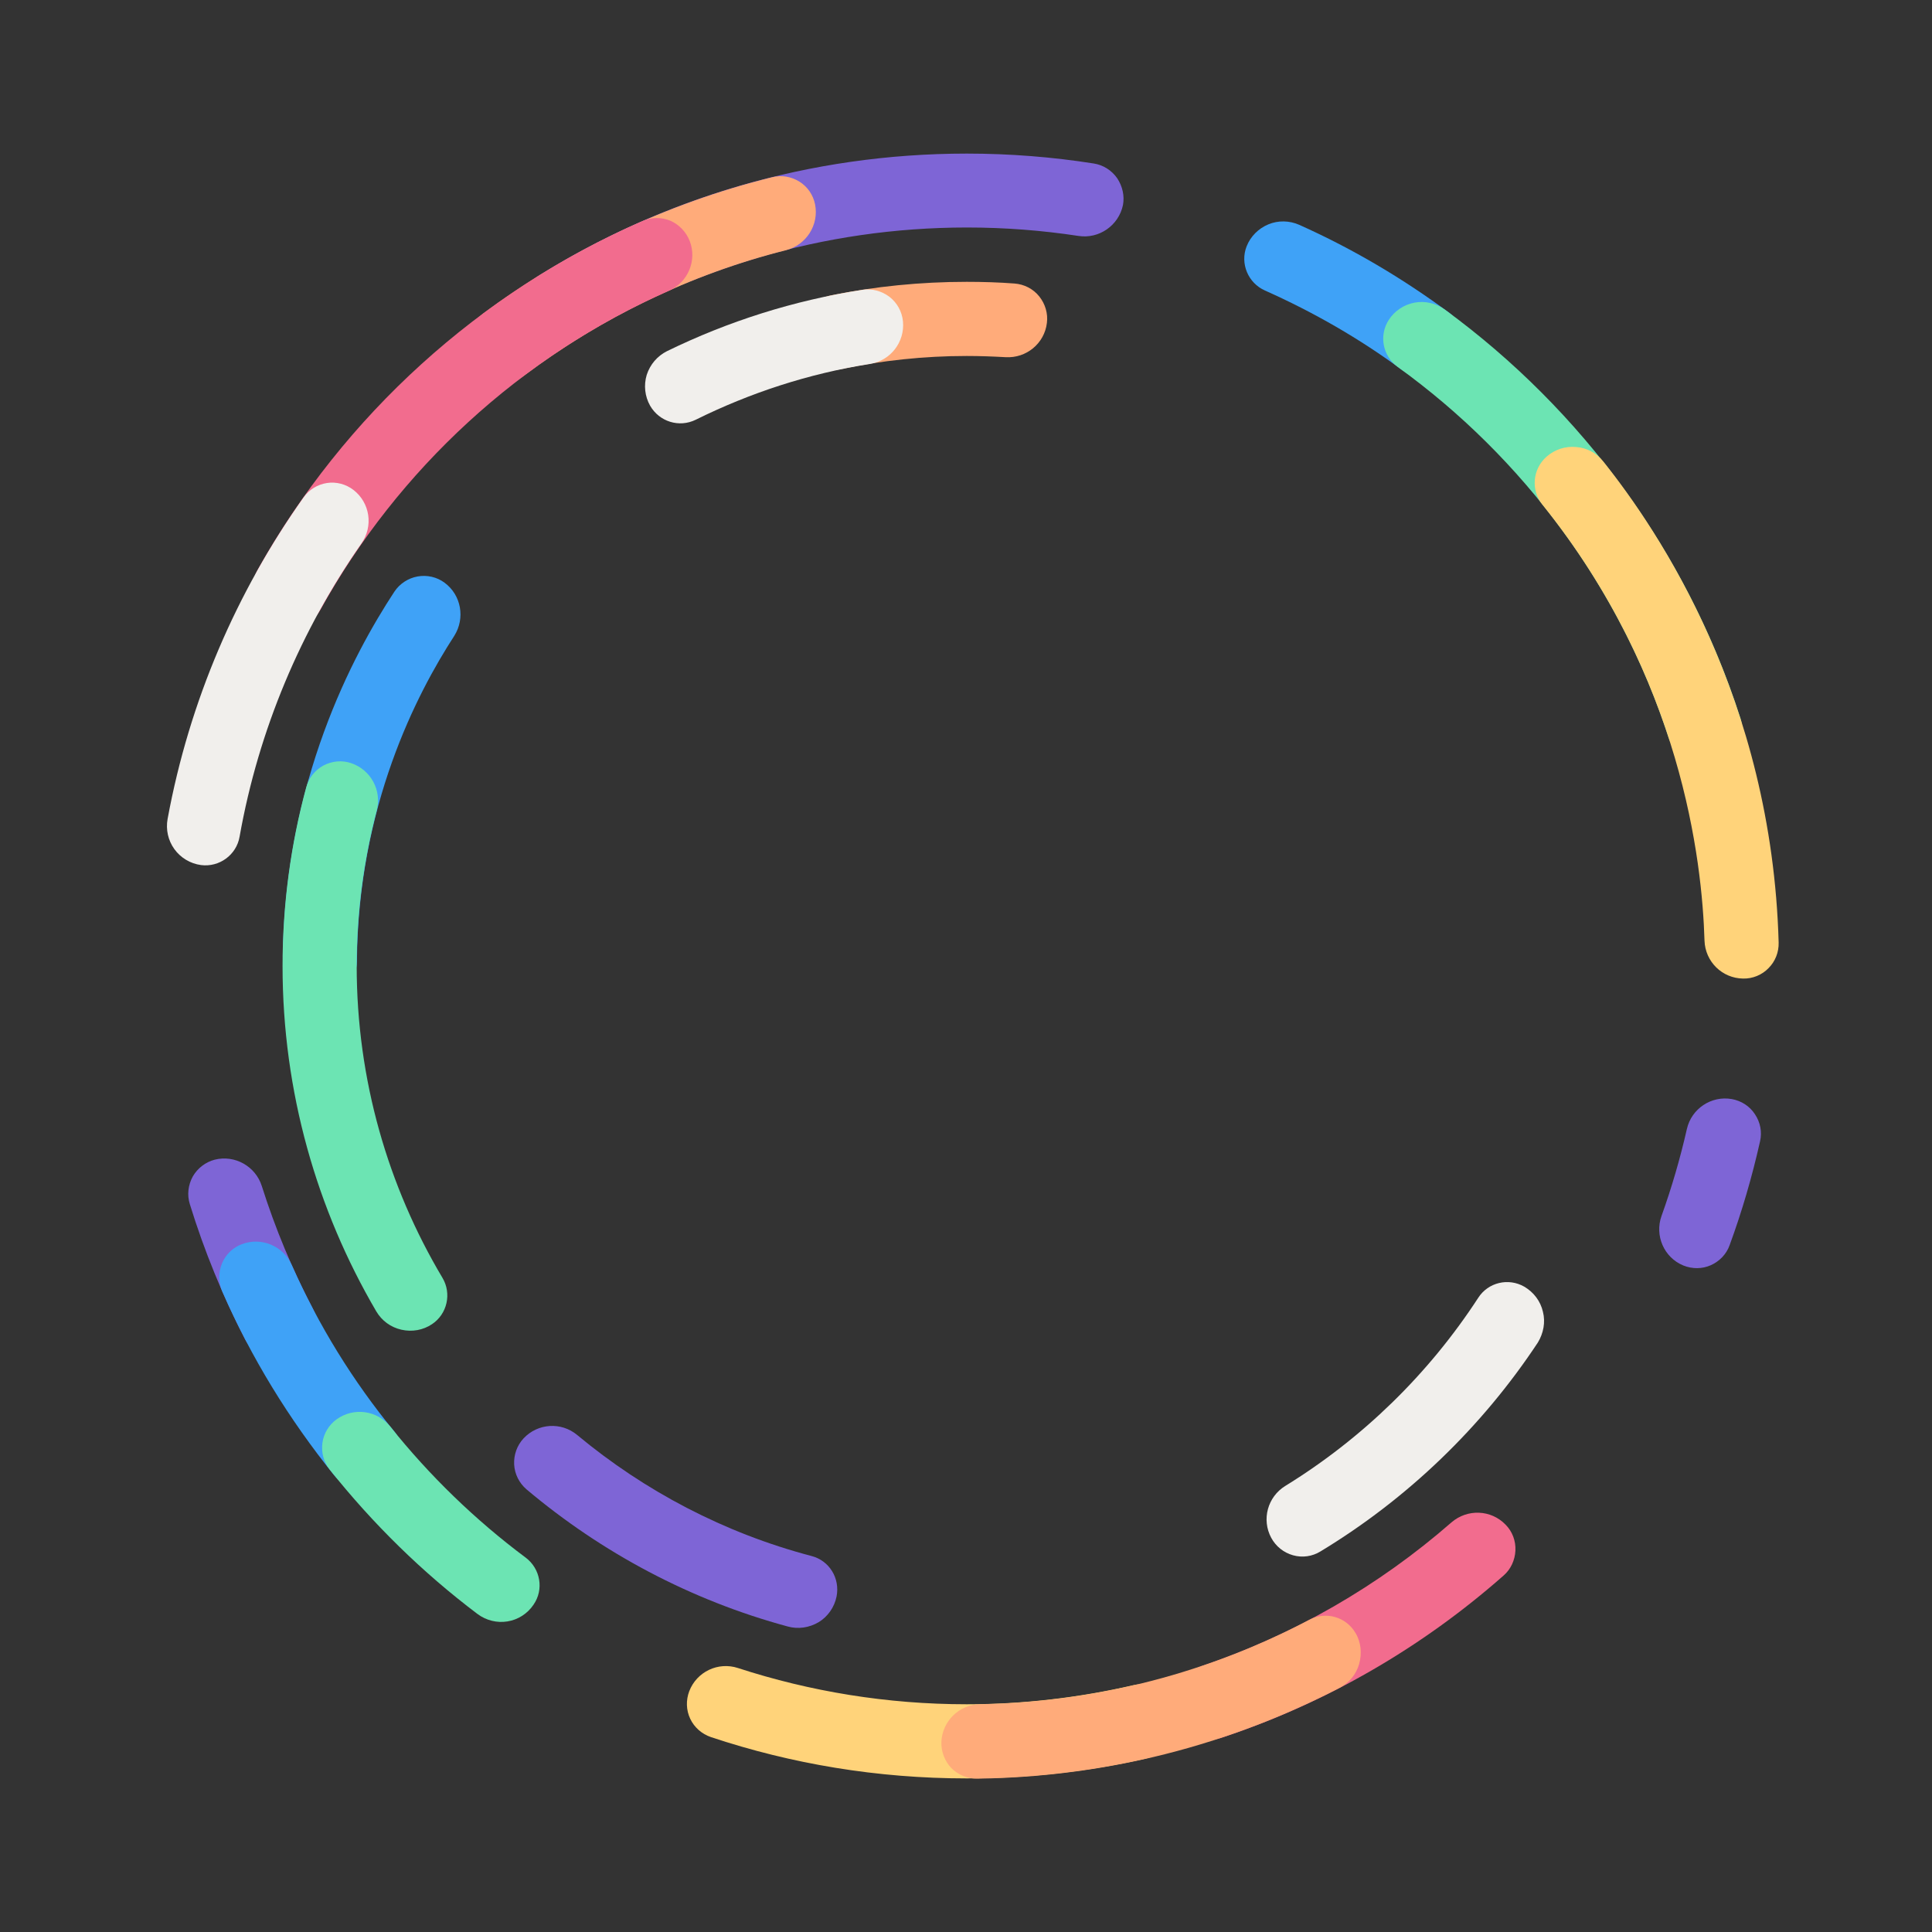 <?xml version="1.0" encoding="utf-8"?>
<!-- Generator: Adobe Illustrator 25.2.3, SVG Export Plug-In . SVG Version: 6.00 Build 0)  -->
<svg version="1.1" id="Circle_Elements" xmlns="http://www.w3.org/2000/svg" xmlns:xlink="http://www.w3.org/1999/xlink" x="0px"
	 y="0px" viewBox="0 0 800 800" style="enable-background:new 0 0 800 800;" xml:space="preserve">
<rect x="0" y="0" width="800" height="800" fill="#333333" stroke="none"/>
<style type="text/css">
	.st0{fill:#7E65D6;}
	.st1{fill:#F1EFEC;}
	.st2{fill:#FFAB7A;}
	.st3{fill:#3FA2F7;}
	.st4{fill:#6CE4B3;}
	.st5{fill:#FFD37A;}
	.st6{fill:#F26C8E;}
</style>
<g>
	<path class="st0" d="M129.6,542c-8.5-16.2-15.6-33.2-21.2-50.9c-2.6-8.2-11.2-13-19.5-10.9c-3.8,1-7.1,3.5-9.1,7
		c-1.9,3.5-2.4,7.6-1.2,11.4c6,19.5,13.7,38.2,22.9,56c2.1,3.9,5.6,6.9,9.9,8.1c4.3,1.2,8.9,0.7,12.7-1.6
		C130.8,557.3,133.2,548.8,129.6,542z"/>
	<path class="st0" d="M462.6,73.8c-2.3-3.3-5.8-5.5-9.7-6.1c-17.1-2.7-34.7-4.1-52.6-4.1c-65.2,0-126.1,18.6-177.6,50.8
		c-3.8,2.4-6.4,6.2-7.3,10.5c-0.9,4.4,0,8.9,2.6,12.5l0,0c4.4,6.3,13,8.1,19.5,3.9c47.2-29.8,103.1-47.1,162.9-47.1
		c15.7,0,31.1,1.2,46.2,3.5c8.5,1.3,16.6-4.3,18.4-12.8C465.7,81.1,464.8,77.1,462.6,73.8z"/>
	<path class="st1" d="M638.9,543.2c-1-4.4-3.8-8.1-7.7-10.4c-6.6-3.8-15-1.8-19.1,4.6c-20.5,31.5-47.9,58.2-79.9,77.9
		c-7.3,4.5-9.9,13.9-5.8,21.5c1.9,3.5,5.1,6.1,9,7.2c3.9,1.1,8,0.5,11.4-1.6c36-21.8,66.8-51.4,90-86.5
		C639.1,552.1,640,547.5,638.9,543.2z"/>
	<path class="st2" d="M430.3,122.7c-2.5-3.1-6.2-5-10.2-5.3c-6.5-0.5-13.2-0.7-19.8-0.7c-19.2,0-38,1.9-56.2,5.6
		c-4.4,0.9-8.2,3.6-10.6,7.4c-2.4,3.8-3.1,8.4-1.9,12.8l0,0c2,7.4,9.3,11.9,16.8,10.3c16.7-3.5,34.1-5.4,51.9-5.4
		c5.4,0,10.8,0.2,16.1,0.5c8.6,0.5,16.1-5.7,17.1-14.2C434,129.8,432.8,125.8,430.3,122.7z"/>
	<path class="st3" d="M184.1,241.3c-3.2-2.4-7.3-3.3-11.2-2.6c-3.9,0.7-7.4,3-9.6,6.3c-17.2,26.2-45.2,78.6-46.2,150.9
		c-0.1,4.5,1.7,8.8,4.9,11.9c3.2,3.1,7.6,4.8,12.1,4.6l0,0c7.6-0.4,13.6-6.6,13.7-14.2c0.4-64.2,24.8-111,40.3-134.9
		C192.7,256,191,246.4,184.1,241.3z"/>
	<path class="st0" d="M717.1,455.1c-8.5-1.5-16.7,4-18.6,12.4c-2.8,12.3-6.3,24.3-10.5,36c-2.9,8.1,1,17.2,9,20.5
		c3.7,1.5,7.8,1.5,11.4-0.1c3.6-1.6,6.5-4.6,7.8-8.3c5.1-13.9,9.3-28.3,12.6-43c0.9-3.9,0.1-7.9-2.1-11.2
		C724.5,458,721,455.8,717.1,455.1z"/>
	<path class="st3" d="M600.2,129.6c-19.3-14.3-40.1-26.6-62.2-36.5c-4.1-1.8-8.7-1.9-12.8-0.2c-4.1,1.7-7.4,5-9,9.1
		c-2.8,7.1,0.6,15.2,7.6,18.3c20.2,9,39.3,20,56.9,33c7,5.1,16.8,3.9,22.2-2.9c2.5-3.1,3.6-7,3.1-11
		C605.4,135.5,603.4,132,600.2,129.6z"/>
	<path class="st4" d="M720.7,297.5c-22-68.6-65.4-127.6-122.4-169.3c-3.6-2.6-8.1-3.7-12.5-2.9c-4.4,0.8-8.3,3.4-10.7,7.1
		c-4.2,6.4-2.6,15,3.6,19.5c52.1,37.6,91.9,91.1,112.2,153.4c2.7,8.2,11.3,12.9,19.7,10.6c3.8-1,7.1-3.6,9-7.1
		C721.5,305.4,721.9,301.3,720.7,297.5z"/>
	<path class="st5" d="M663.9,191.1c-2.8-3.5-6.8-5.7-11.3-6c-4.4-0.4-8.8,1-12.2,4c-5.8,5.1-6.6,13.9-1.7,19.9
		c57.6,71.6,66.1,147.3,67.1,180.5c0.3,8.7,7.3,15.6,16,15.7c3.9,0.1,7.8-1.5,10.5-4.3c2.8-2.8,4.3-6.6,4.2-10.6
		C733.7,289.3,686.8,219.8,663.9,191.1z"/>
	<path class="st3" d="M120.8,523.8c-3.5-7.9-12.6-11.7-20.7-8.6c-3.7,1.4-6.7,4.3-8.2,8c-1.5,3.7-1.5,7.8,0.1,11.5
		c12,27.5,27.7,53,46.3,76.1c2.8,3.5,6.9,5.6,11.3,6c4.4,0.4,8.8-1.1,12.2-4.1c5.7-5.1,6.4-13.8,1.6-19.8
		C146.2,572,131.9,548.8,120.8,523.8z"/>
	<path class="st4" d="M147.7,400c0-22.3,2.9-43.8,8.3-64.4c2.2-8.3-2.5-16.9-10.6-19.6c-3.8-1.3-7.9-0.9-11.5,1
		c-3.5,1.9-6.1,5.2-7.1,9c-6.4,23.6-9.8,48.4-9.8,74c0,52.1,14.2,101,38.8,143c2.3,3.9,6,6.6,10.4,7.6c4.4,1,9,0.2,12.7-2.3
		c6.3-4.2,8.2-12.7,4.3-19.2C160.7,491.3,147.7,447.1,147.7,400z"/>
	<path class="st1" d="M368.3,122.9c-3.2-2.4-7.2-3.5-11.1-2.9c-28.6,4.4-55.8,13.1-81,25.4c-4,2-7,5.5-8.4,9.8
		c-1.3,4.3-0.8,8.9,1.4,12.8l0,0c3.8,6.6,12,9.2,18.9,5.8c22.4-11.1,46.7-19.1,72.2-23.1c8.5-1.4,14.4-9.1,13.6-17.6
		C373.5,129,371.5,125.4,368.3,122.9z"/>
	<path class="st6" d="M623.4,631.3c-6-6.2-15.8-6.6-22.4-0.9c-30,26.2-65.2,46.6-103.7,59.6c-8.2,2.8-12.8,11.4-10.5,19.8
		c1.1,3.8,3.7,7,7.2,8.9c3.5,1.9,7.6,2.2,11.4,1c43.7-14.4,83.4-37.5,117.2-67.3c3-2.6,4.7-6.4,4.9-10.3
		C627.7,638,626.2,634.1,623.4,631.3z"/>
	<path class="st5" d="M486.4,707.9c-2.1-7.4-9.6-11.9-17.1-10.1c-22.2,5.1-45.3,7.9-69,7.9c-33,0-64.9-5.3-94.7-15
		c-8.2-2.7-17.1,1.5-20.2,9.6c-1.4,3.7-1.3,7.8,0.4,11.4c1.7,3.6,4.8,6.3,8.6,7.6c33.3,11.1,68.9,17.1,105.9,17.1
		c25.4,0,50.2-2.8,74.1-8.2c4.3-1,8.1-3.7,10.4-7.5C487,716.8,487.6,712.2,486.4,707.9z"/>
	<path class="st4" d="M217.7,645c-20.9-15.6-39.8-33.9-56.1-54.3c-5.4-6.7-15.1-8.1-22.2-3c-3.2,2.3-5.4,5.9-5.9,9.8
		c-0.5,3.9,0.5,7.9,3,11c17.8,22.4,38.4,42.6,61.2,59.8c3.6,2.7,8.1,3.8,12.4,3.1c4.4-0.7,8.3-3.2,10.8-6.9l0,0
		C225.3,658.2,223.8,649.6,217.7,645z"/>
	<path class="st2" d="M561.3,676.2c-3.9-6.7-12.3-9.1-19.1-5.5c-29.4,15.5-76.1,33.9-136.4,35c-8.7,0.1-15.7,7.1-16,15.7
		c-0.1,4,1.4,7.8,4.1,10.7c2.8,2.8,6.6,4.4,10.6,4.4c66.2-0.8,117.6-20.7,150.2-37.6c3.9-2,6.9-5.6,8.1-9.9S563.6,680,561.3,676.2z"
		/>
	<path class="st2" d="M337.5,84.6c-0.8-3.9-3.1-7.3-6.5-9.4c-3.4-2.1-7.4-2.8-11.3-1.8c-43.9,10.8-84.4,30.3-119.7,56.5
		c-3.6,2.7-5.9,6.7-6.4,11.1c-0.5,4.4,0.7,8.9,3.6,12.3c4.9,5.9,13.6,7,19.7,2.3c32-24,68.8-42,108.6-52
		C333.9,101.4,339.2,93.1,337.5,84.6z"/>
	<path class="st6" d="M277.6,91.4c-3.7-1.5-7.8-1.5-11.5,0.1c-67.6,29.5-123.6,80.5-159.4,144.4c-2.2,3.9-2.7,8.5-1.3,12.8
		c1.3,4.3,4.3,7.8,8.3,9.8l0,0c6.9,3.4,15.2,0.8,18.9-5.9c32.3-58.3,83-105.1,144.4-132.2c7.9-3.5,11.7-12.6,8.6-20.6
		C284.1,96,281.2,93,277.6,91.4z"/>
	<path class="st1" d="M146.4,202.9c-3.1-2.4-7.1-3.5-11-2.9c-3.9,0.6-7.4,2.7-9.7,6C98,245,78.4,290.2,69.4,339.1
		c-0.8,4.4,0.2,8.9,2.8,12.5c2.6,3.6,6.6,6,11,6.6c7.6,1,14.7-4.2,16-11.7c7.9-44.5,25.5-85.7,50.4-121.4
		C154.7,217.9,153.2,208.2,146.4,202.9z"/>
	<path class="st0" d="M336,644.3c-36.1-9.5-69.1-26.9-97-50.1c-6.6-5.5-16.3-4.9-22.2,1.4c-2.7,2.9-4.1,6.8-3.9,10.8
		c0.2,4,2.1,7.7,5.1,10.3c31.1,26.2,67.9,45.9,108.2,56.8c4.3,1.2,8.9,0.5,12.8-1.8c3.8-2.3,6.5-6.2,7.4-10.6l0,0
		C347.9,653.5,343.4,646.2,336,644.3z"/>
</g>
</svg>
